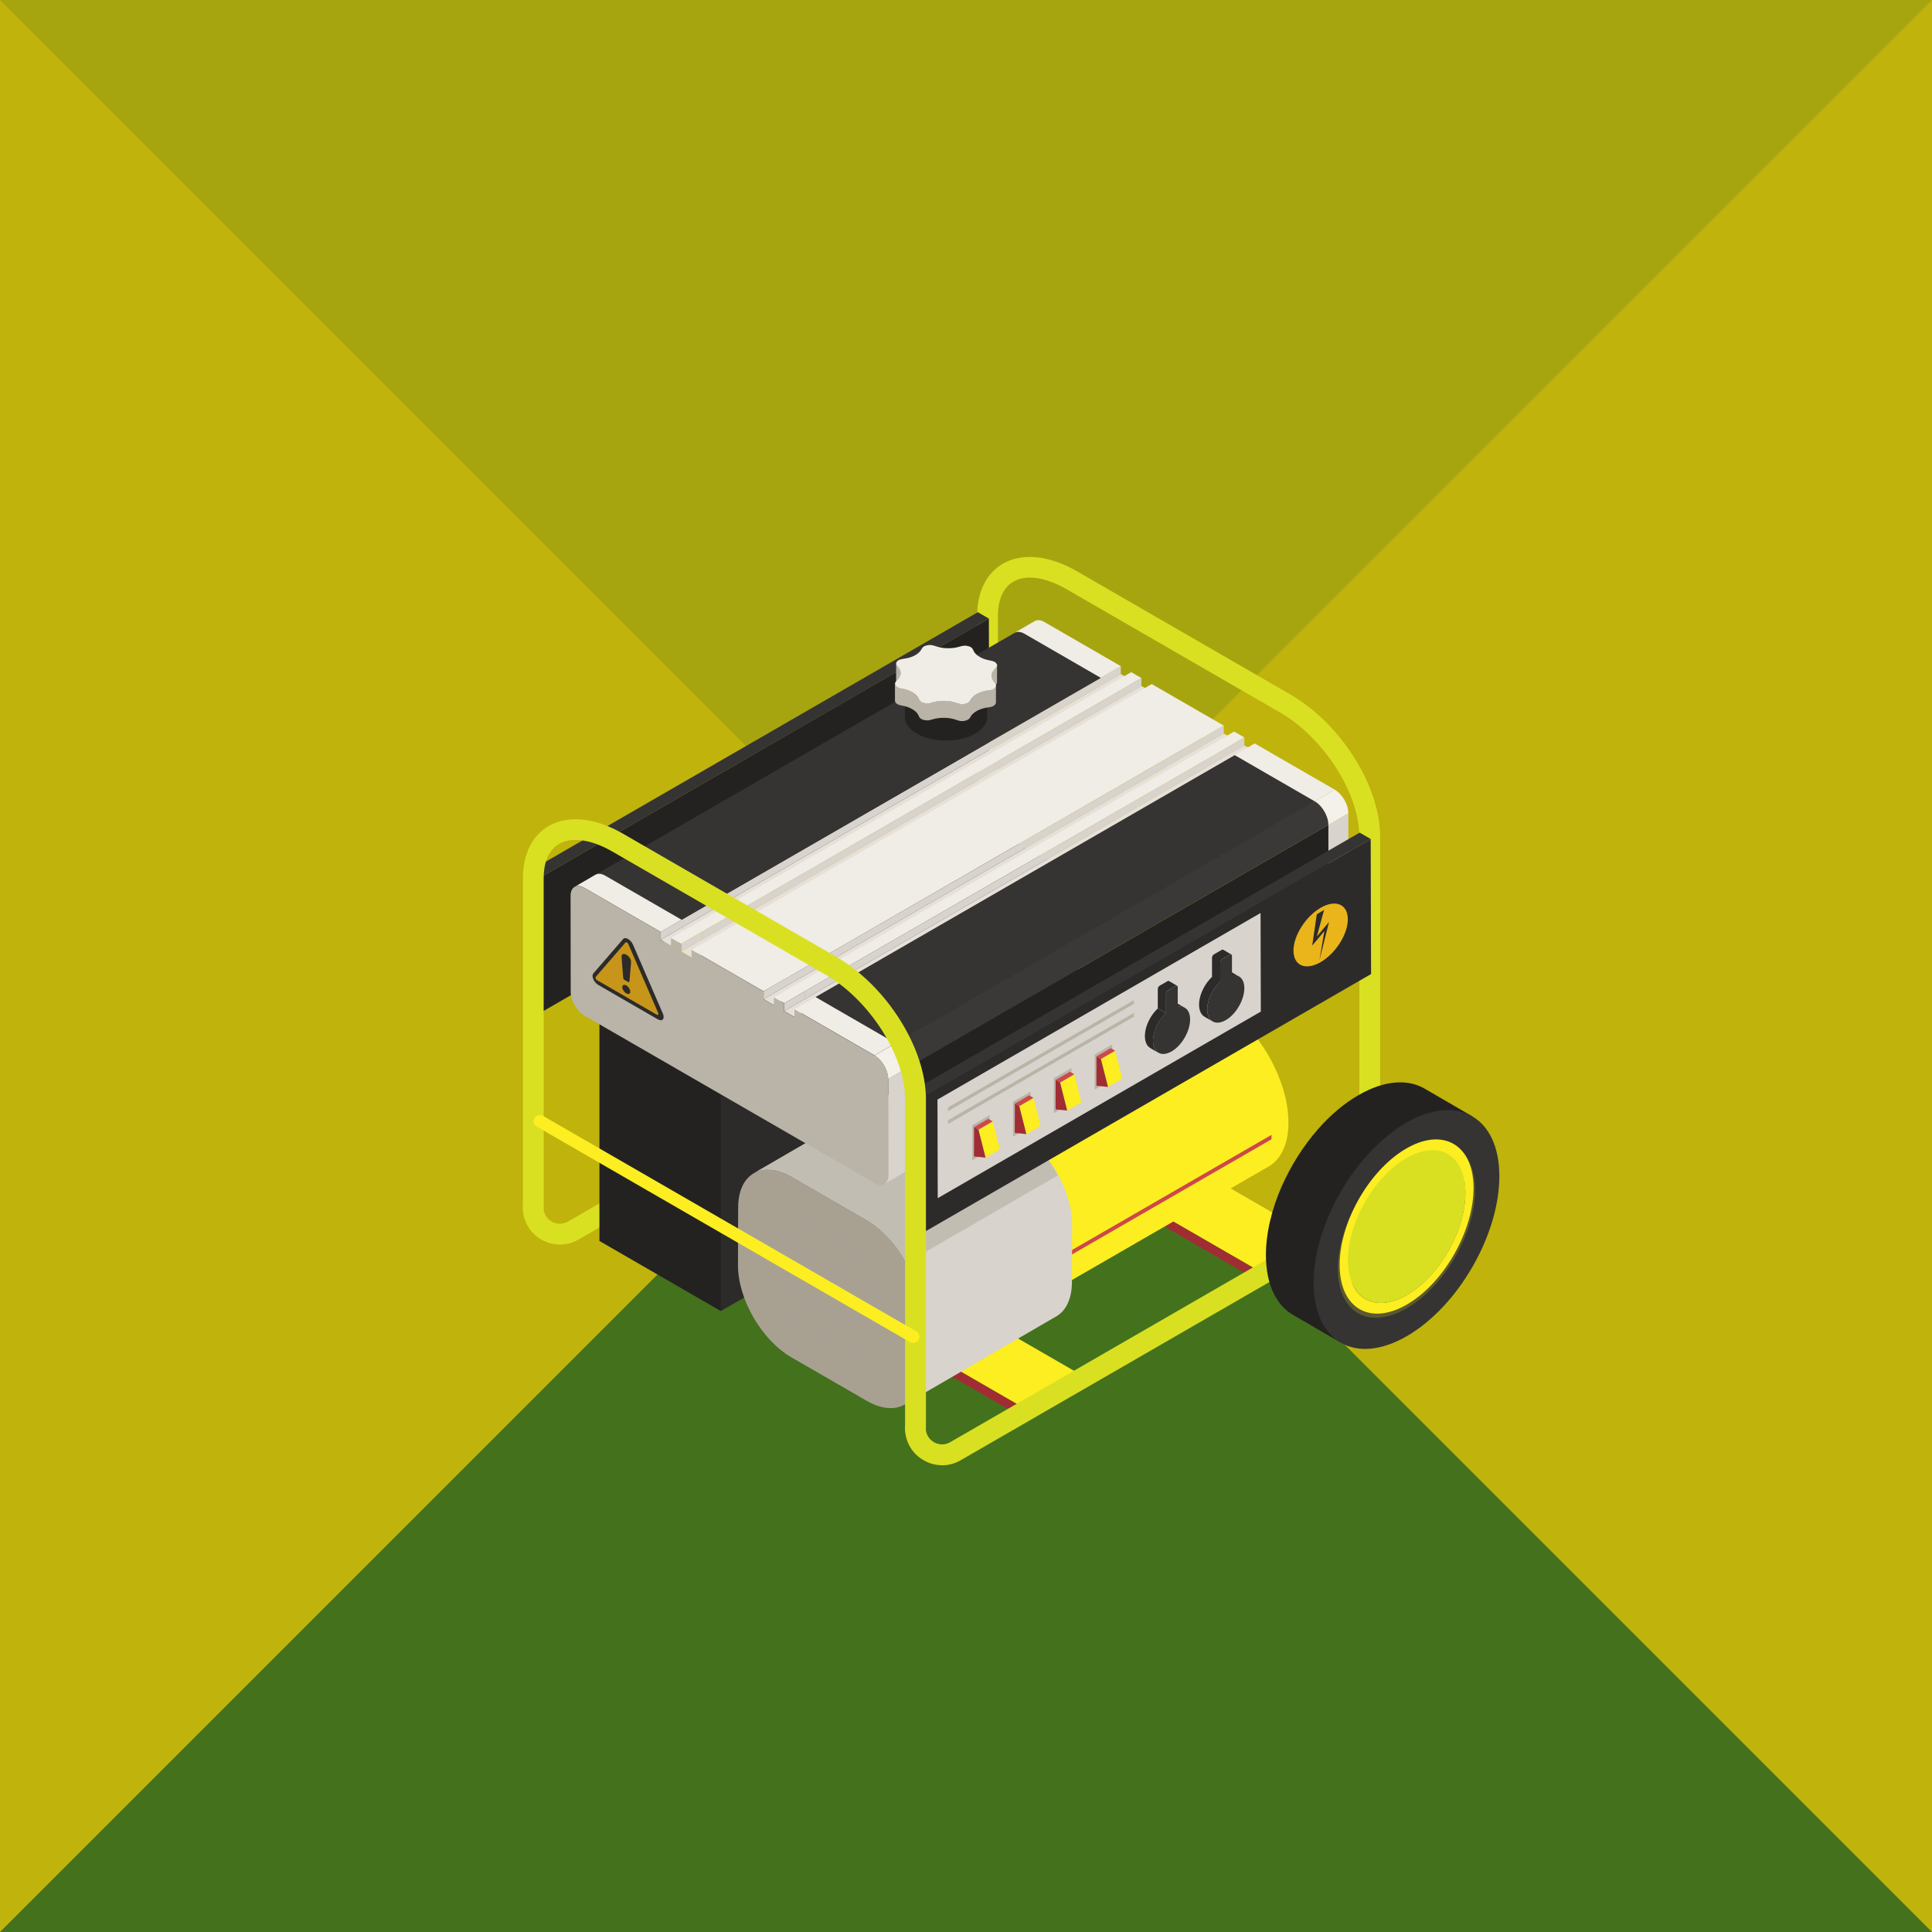 <?xml version="1.0" encoding="UTF-8"?>
<svg xmlns="http://www.w3.org/2000/svg" xmlns:xlink="http://www.w3.org/1999/xlink" viewBox="0 0 300 300">
  <defs>
    <style>
      .cls-1 {
        fill: #f4f0ea;
      }

      .cls-1, .cls-2, .cls-3, .cls-4, .cls-5, .cls-6, .cls-7, .cls-8, .cls-9, .cls-10, .cls-11, .cls-12, .cls-13, .cls-14, .cls-15, .cls-16, .cls-17, .cls-18, .cls-19, .cls-20, .cls-21, .cls-22, .cls-23, .cls-24, .cls-25, .cls-26 {
        stroke-width: 0px;
      }

      .cls-2 {
        opacity: .5;
      }

      .cls-2, .cls-9 {
        mix-blend-mode: multiply;
      }

      .cls-2, .cls-25 {
        fill: #a8a192;
      }

      .cls-3 {
        fill: #c6951a;
      }

      .cls-4 {
        fill: #467003;
      }

      .cls-5 {
        fill: #a02d33;
      }

      .cls-6, .cls-9 {
        fill: #fcee21;
      }

      .cls-27 {
        isolation: isolate;
      }

      .cls-7 {
        fill: #3a3938;
      }

      .cls-8 {
        fill: #232221;
      }

      .cls-9, .cls-24 {
        opacity: .2;
      }

      .cls-28 {
        filter: url(#drop-shadow-3);
      }

      .cls-10 {
        fill: #d8d3cc;
      }

      .cls-11 {
        opacity: .7;
      }

      .cls-11, .cls-18 {
        fill: #b9b4a7;
      }

      .cls-29, .cls-13 {
        fill: #333;
      }

      .cls-12 {
        fill: #c0b30c;
      }

      .cls-14 {
        fill: #eab41b;
      }

      .cls-15 {
        fill: #79a82f;
      }

      .cls-16 {
        fill: #2c2b2a;
      }

      .cls-17 {
        fill: #cd484a;
      }

      .cls-30 {
        clip-path: url(#clippath);
      }

      .cls-19 {
        fill: #d9e021;
      }

      .cls-20 {
        fill: #e6e0d9;
      }

      .cls-21 {
        fill: #565757;
      }

      .cls-22 {
        fill: #f0ece6;
      }

      .cls-23, .cls-24 {
        fill: #44711c;
      }

      .cls-26 {
        fill: #353433;
      }
    </style>
    <filter id="drop-shadow-3" filterUnits="userSpaceOnUse">
      <feOffset dx="7" dy="7"/>
      <feGaussianBlur result="blur" stdDeviation="5"/>
      <feFlood flood-color="#000" flood-opacity=".75"/>
      <feComposite in2="blur" operator="in"/>
      <feComposite in="SourceGraphic"/>
    </filter>
    <clipPath id="clippath">
      <path class="cls-13" d="m211.17,172.29c-5.35,3.22-9.58,10.84-9.44,17s4.58,8.55,9.93,5.33c5.35-3.22,9.58-10.84,9.44-17-.13-6.17-4.58-8.55-9.93-5.33Z"/>
    </clipPath>
  </defs>
  <g class="cls-27">
    <g id="Livello_2" data-name="Livello 2">
      <polyline class="cls-24" points="300 0 0 0 150 150"/>
    </g>
    <g id="Livello_3" data-name="Livello 3">
      <rect class="cls-12" width="300" height="300"/>
      <polyline class="cls-23" points="300 300 0 300 150 150"/>
      <polyline class="cls-24" points="300 0 0 0 150 150"/>
      <g id="_4" data-name="4" class="cls-28">
        <g>
          <g id="Axonometric_Cube" data-name="Axonometric Cube">
            <path class="cls-5" d="m134.4,201.47c-.42.29-.83.58-1.25.86l18.88,10.9v-1.58l-17.63-10.18Z"/>
            <polygon id="Cube_face_-_right" data-name="Cube face - right" class="cls-4" points="160.92 208.1 152.03 213.23 152.03 211.65 160.92 206.52 160.92 208.1"/>
            <path class="cls-6" d="m142.63,195.96c-2.82,1.67-5.51,3.63-8.23,5.51l17.63,10.18,8.89-5.13-18.29-10.56Z"/>
          </g>
          <g id="Axonometric_Cube-2" data-name="Axonometric Cube">
            <polygon id="Cube_face_-_left" data-name="Cube face - left" class="cls-5" points="188.71 190.47 129.51 156.29 129.51 157.87 188.71 192.05 188.71 190.47"/>
            <polygon id="Cube_face_-_right-2" data-name="Cube face - right" class="cls-4" points="197.61 186.92 188.71 192.05 188.71 190.47 197.61 185.34 197.61 186.92"/>
            <polygon id="Cube_face_-_top" data-name="Cube face - top" class="cls-6" points="188.71 190.47 129.51 156.29 138.41 151.16 197.61 185.34 188.71 190.47"/>
          </g>
          <path class="cls-19" d="m139.29,220.52c-.99,0-1.98-.26-2.88-.78-1.8-1.04-2.88-2.9-2.88-4.99,0-.89.72-1.61,1.61-1.61s1.61.72,1.61,1.61.47,1.73,1.27,2.19c.79.46,1.74.46,2.53,0l57.79-33.36c3.54-2.05,5.74-5.85,5.74-9.94v-50.72c0-6.72-5.52-15.36-12.3-19.28l-33.13-19.13c-3.29-1.9-6.32-2.34-8.3-1.19-1.97,1.14-2.39,3.53-2.39,5.34v50.72c0,5.24-2.82,10.12-7.35,12.74l-57.79,33.36c-1.8,1.04-3.95,1.04-5.76,0-1.8-1.04-2.88-2.91-2.88-4.99,0-.89.72-1.61,1.61-1.61s1.61.72,1.61,1.61.47,1.73,1.27,2.19c.79.46,1.74.46,2.53,0l57.79-33.36c3.54-2.05,5.74-5.85,5.74-9.94v-50.72c0-3.75,1.42-6.64,4-8.13,3.01-1.73,7.21-1.3,11.53,1.19l33.13,19.13c7.8,4.51,13.92,14.2,13.92,22.08v50.72c0,5.24-2.82,10.12-7.35,12.74l-57.79,33.36c-.9.52-1.89.78-2.88.78Z"/>
          <g>
            <path class="cls-4" d="m127.34,197.41s-34.5-19.94-34.5-19.94v1.58l33.14,19.13c.45-.26.92-.51,1.37-.78Z"/>
            <path class="cls-15" d="m135.53,191.85l-33.8-19.52-8.89,5.13,34.52,19.93c2.81-1.69,5.46-3.68,8.18-5.55Z"/>
          </g>
          <g id="Axonometric_Cube-3" data-name="Axonometric Cube">
            <polygon id="Cube_face_-_left-2" data-name="Cube face - left" class="cls-8" points="104.93 196.58 86.08 185.7 86.08 150.39 107.55 162.79 104.93 196.58"/>
            <polygon id="Cube_face_-_right-3" data-name="Cube face - right" class="cls-16" points="160.38 164.57 104.93 196.58 104.93 161.28 160.38 129.27 160.38 164.57"/>
            <polygon id="Cube_face_-_top-2" data-name="Cube face - top" class="cls-26" points="104.93 161.28 86.08 150.39 141.53 118.38 160.38 129.27 104.93 161.28"/>
          </g>
          <g class="cls-27">
            <polygon class="cls-21" points="77.23 150.08 75.53 149.08 75.47 128.11 77.17 129.1 77.23 150.08"/>
            <polygon class="cls-26" points="77.17 129.1 75.47 128.11 144.84 88.06 146.55 89.05 77.17 129.1"/>
            <polygon class="cls-8" points="146.55 89.05 146.61 110.02 77.23 150.08 77.17 129.1 146.55 89.05"/>
          </g>
          <g id="Axonometric_Cylinder" data-name="Axonometric Cylinder">
            <path id="Cylinder_face" data-name="Cylinder face" class="cls-18" d="m153.62,190.09c0,6.72-4.72,9.44-10.53,6.08-5.82-3.36-10.53-11.53-10.53-18.24s4.72-9.44,10.53-6.08c5.82,3.36,10.53,11.53,10.53,18.24Z"/>
            <path id="Cylinder_body" data-name="Cylinder body" class="cls-6" d="m135.57,171.15l39.45-22.77c1.91-1.14,4.57-1,7.52.7,5.82,3.36,10.53,11.53,10.53,18.24,0,3.32-1.15,5.66-3.02,6.78l-39.45,22.77c1.87-1.12,3.02-3.46,3.02-6.78,0-6.72-4.72-14.89-10.53-18.24-2.94-1.7-5.61-1.84-7.52-.7Z"/>
          </g>
          <polygon class="cls-17" points="190.44 169.22 147.7 193.89 147.7 194.58 190.44 169.91 190.44 169.22"/>
          <g>
            <g class="cls-27">
              <path class="cls-10" d="m151.21,168.84l-11.71-6.76c-2.31-1.33-4.39-1.45-5.9-.58l-23.56,13.69c1.51-.88,3.6-.75,5.9.58l11.71,6.76c4.58,2.65,8.29,9.07,8.27,14.33l-.03,8.92c0,2.61-.93,4.45-2.42,5.31l23.56-13.69c1.49-.86,2.41-2.7,2.42-5.31l.03-8.92c.02-5.26-3.69-11.68-8.27-14.33Z"/>
              <path class="cls-25" d="m127.65,182.53c4.58,2.65,8.29,9.07,8.27,14.33l-.03,8.92c-.01,5.26-3.74,7.38-8.32,4.73l-11.71-6.76c-4.58-2.65-8.29-9.06-8.27-14.32l.03-8.92c.01-5.26,3.74-7.39,8.32-4.74l11.71,6.76Z"/>
            </g>
            <path class="cls-11" d="m151.21,168.84l-11.71-6.76c-2.31-1.33-4.39-1.45-5.9-.58l-23.56,13.69c1.51-.88,3.6-.75,5.9.58l11.71,6.76c2.41,1.39,4.55,3.83,6.06,6.59l23.59-13.62c-1.51-2.79-3.67-5.25-6.1-6.66Z"/>
            <path class="cls-2" d="m129.32,204.36l-15.96-9.21v1.67l15.96,9.21v-1.67Zm0-3.88l-15.96-9.21v1.67l15.96,9.21v-1.67Zm0-7.75l-15.96-9.21v1.67l15.96,9.21v-1.67Zm0-3.88l-15.96-9.21v1.67l15.96,9.21v-1.67Z"/>
          </g>
          <g id="_4-2" data-name="4">
            <g class="cls-27">
              <polygon class="cls-10" points="163.79 98.33 167.04 96.44 167.04 97.66 163.79 99.55 163.79 98.33"/>
              <path class="cls-22" d="m155.18,89.59c-.59-.34-1.12-.37-1.51-.15l-3.25,1.89c.39-.22.92-.19,1.51.15l11.86,6.85,3.25-1.89-11.86-6.85Z"/>
              <polygon class="cls-20" points="163.79 99.55 167.04 97.66 168.65 98.59 165.4 100.47 163.79 99.55"/>
              <polygon class="cls-22" points="165.4 99.26 168.65 97.37 170.24 98.29 166.99 100.17 165.4 99.26"/>
              <polygon class="cls-10" points="166.99 100.17 170.24 98.29 170.23 99.51 166.99 101.39 166.99 100.17"/>
              <polygon class="cls-20" points="166.99 101.39 170.23 99.51 171.84 100.43 168.6 102.32 166.99 101.39"/>
              <polygon class="cls-10" points="179.78 107.55 183.02 105.67 183.02 106.89 179.77 108.77 179.78 107.55"/>
              <polygon class="cls-20" points="179.77 108.77 183.02 106.89 184.63 107.82 181.38 109.7 179.77 108.77"/>
              <polygon class="cls-22" points="181.39 108.48 184.63 106.6 186.22 107.51 182.98 109.4 181.39 108.48"/>
              <polygon class="cls-10" points="182.98 109.4 186.22 107.51 186.22 108.73 182.97 110.62 182.98 109.4"/>
              <polygon class="cls-20" points="182.97 110.62 186.22 108.73 187.83 109.66 184.58 111.55 182.97 110.62"/>
              <path class="cls-10" d="m199.12,121.17l.02,14.95c0,.67-.24,1.14-.62,1.36l3.25-1.89c.38-.22.62-.69.62-1.36l-.02-14.95-3.25,1.89Z"/>
              <polygon class="cls-22" points="184.58 110.33 187.83 108.44 200.25 115.61 197 117.5 184.58 110.33"/>
              <path class="cls-1" d="m202,117.69c-.21-.47-.49-.91-.82-1.29-.28-.32-.6-.59-.93-.78l-3.25,1.89c.33.19.65.46.93.78.33.38.62.83.82,1.29.23.53.37,1.08.37,1.59l3.25-1.89c0-.51-.13-1.06-.37-1.59Z"/>
            </g>
            <g class="cls-27">
              <polygon class="cls-10" points="98.8 135.84 163.94 98.25 163.94 99.47 98.8 137.06 98.8 135.84"/>
              <path class="cls-26" d="m152.08,91.41c-.59-.34-1.12-.37-1.51-.15l-65.14,37.59c.39-.22.92-.19,1.51.15l11.86,6.85,65.14-37.59-11.86-6.85Z"/>
              <polygon class="cls-20" points="98.8 137.06 163.94 99.47 165.55 100.4 100.41 137.99 98.8 137.06"/>
              <polygon class="cls-22" points="100.41 136.77 165.55 99.19 167.14 100.1 102 137.69 100.41 136.77"/>
              <polygon class="cls-10" points="102 137.69 167.14 100.1 167.14 101.32 102 138.91 102 137.69"/>
              <polygon class="cls-20" points="102 138.91 167.14 101.32 168.75 102.25 103.6 139.84 102 138.91"/>
              <polygon class="cls-10" points="114.79 145.07 179.93 107.48 179.92 108.7 114.78 146.29 114.79 145.07"/>
              <polygon class="cls-20" points="114.78 146.29 179.92 108.7 181.54 109.63 116.39 147.22 114.78 146.29"/>
              <polygon class="cls-22" points="116.4 146 181.54 108.41 183.13 109.33 117.98 146.92 116.4 146"/>
              <polygon class="cls-10" points="117.98 146.92 183.13 109.33 183.12 110.55 117.98 148.14 117.98 146.92"/>
              <polygon class="cls-20" points="117.98 148.14 183.12 110.55 184.73 111.48 119.59 149.07 117.98 148.14"/>
              <path class="cls-8" d="m134.13,158.68l.02,14.95c0,.67-.24,1.14-.62,1.36l65.14-37.59c.38-.22.62-.69.62-1.36l-.02-14.95-65.14,37.59Z"/>
              <polygon class="cls-26" points="119.59 147.85 184.73 110.26 197.15 117.43 169.41 135.7 132.01 155.02 119.59 147.85"/>
              <path class="cls-7" d="m198.9,119.5c-.21-.47-.49-.91-.82-1.29-.28-.32-.59-.59-.93-.78l-65.14,37.59c.33.19.65.46.93.78.33.38.61.82.82,1.29.23.53.37,1.08.37,1.59l65.14-37.59c0-.51-.13-1.07-.37-1.59Z"/>
            </g>
            <g class="cls-27">
              <polygon class="cls-10" points="95.59 137.7 98.84 135.82 98.84 137.04 95.59 138.92 95.59 137.7"/>
              <path class="cls-22" d="m86.98,128.97c-.59-.34-1.12-.37-1.51-.15l-3.25,1.89c.39-.22.92-.19,1.51.15l11.86,6.85,3.25-1.89-11.86-6.85Z"/>
              <polygon class="cls-20" points="95.59 138.92 98.84 137.04 100.44 137.97 97.2 139.85 95.59 138.92"/>
              <polygon class="cls-22" points="97.2 138.63 100.45 136.75 102.03 137.66 98.79 139.55 97.2 138.63"/>
              <polygon class="cls-10" points="98.79 139.55 102.03 137.66 102.03 138.88 98.79 140.77 98.79 139.55"/>
              <polygon class="cls-20" points="98.79 140.77 102.03 138.88 103.64 139.81 100.39 141.7 98.79 140.77"/>
              <path class="cls-22" d="m183.02,105.67c-2.15-1.24-11.18-6.45-11.18-6.45l-71.45,41.26,11.18,6.45,71.45-41.26Z"/>
              <polygon class="cls-10" points="111.58 146.93 114.82 145.04 114.82 146.26 111.57 148.15 111.58 146.93"/>
              <polygon class="cls-20" points="111.57 148.15 114.82 146.26 116.43 147.19 113.18 149.08 111.57 148.15"/>
              <polygon class="cls-22" points="113.19 147.86 116.43 145.97 118.02 146.89 114.77 148.78 113.19 147.86"/>
              <polygon class="cls-10" points="114.77 148.78 118.02 146.89 118.02 148.11 114.77 150 114.77 148.78"/>
              <polygon class="cls-20" points="114.77 150 118.02 148.11 119.62 149.04 116.38 150.93 114.77 150"/>
              <path class="cls-10" d="m130.92,160.54l.02,14.95c0,.67-.24,1.14-.62,1.36l3.25-1.89c.38-.22.62-.69.62-1.36l-.02-14.95-3.25,1.89Z"/>
              <polygon class="cls-22" points="116.38 149.71 119.63 147.82 132.05 154.99 128.8 156.88 116.38 149.71"/>
              <path class="cls-18" d="m128.8,156.88c1.17.68,2.12,2.32,2.12,3.67l.02,14.95c0,1.35-.96,1.89-2.13,1.22l-45.07-26.02c-1.17-.68-2.12-2.32-2.12-3.67l-.02-14.95c0-1.35.96-1.89,2.13-1.21l11.86,6.85v1.22s1.6.93,1.6.93v-1.22s1.59.92,1.59.92v1.22s1.6.93,1.6.93v-1.22s11.18,6.45,11.18,6.45v1.22s1.61.93,1.61.93v-1.22s1.59.92,1.59.92v1.22s1.6.93,1.6.93v-1.22s12.42,7.17,12.42,7.17Z"/>
              <path class="cls-1" d="m133.8,157.07c-.21-.47-.49-.92-.82-1.29-.28-.32-.6-.59-.93-.78l-3.25,1.89c.33.19.65.46.93.78.33.38.62.83.82,1.29.23.53.37,1.08.37,1.59l3.25-1.89c0-.51-.13-1.06-.37-1.59Z"/>
            </g>
          </g>
          <g class="cls-27">
            <polygon class="cls-21" points="136.52 184.31 134.82 183.32 134.76 162.34 136.46 163.33 136.52 184.31"/>
            <polygon class="cls-26" points="136.46 163.33 134.76 162.34 204.13 122.29 205.84 123.28 136.46 163.33"/>
            <g>
              <polygon class="cls-16" points="205.84 123.28 205.9 144.25 136.52 184.31 136.46 163.33 205.84 123.28"/>
              <polygon class="cls-10" points="138.57 163.74 188.74 134.77 188.78 150.08 138.61 179.05 138.57 163.74"/>
            </g>
          </g>
          <path class="cls-19" d="m135.15,216.37c-.89,0-1.61-.72-1.61-1.61v-51.11c0-6.72-5.52-15.36-12.3-19.28l-33.13-19.13c-3.29-1.9-6.32-2.33-8.3-1.19-1.97,1.14-2.39,3.53-2.39,5.34v51.11c0,.89-.72,1.61-1.61,1.61s-1.61-.72-1.61-1.61v-51.11c0-3.75,1.42-6.64,4-8.13,3.01-1.73,7.21-1.3,11.53,1.19l33.13,19.13c7.8,4.51,13.92,14.2,13.92,22.08v51.11c0,.89-.72,1.61-1.61,1.61Z"/>
          <g>
            <g>
              <path class="cls-16" d="m184.12,143.89c-.3-.18-.67-.24-1.09-.17l1.27.74c.41-.07.78,0,1.09.17l-1.27-.74Z"/>
              <path class="cls-16" d="m183.99,141.23c.08-.05.16-.05.21-.02l-1.27-.74c-.05-.03-.13-.03-.21.02l-1.22.7c-.17.1-.3.33-.3.53v2.98c-1.39,1.31-2.33,3.52-1.91,5.13.13.48.39.84.73,1.04l1.27.74c-.35-.2-.61-.56-.73-1.04-.42-1.61.52-3.82,1.92-5.13v-2.98c0-.2.12-.43.29-.53l1.22-.7Z"/>
            </g>
            <path class="cls-26" d="m184.3,144.45v-3.04c0-.2-.14-.28-.31-.18l-1.22.7c-.17.1-.3.33-.3.53v2.98c-1.39,1.31-2.33,3.52-1.91,5.13.26.96,1.04,1.42,2.01,1.16.26-.07.53-.19.78-.33,1.59-.92,2.87-3.14,2.87-4.96,0-1.43-.8-2.17-1.92-1.99Z"/>
            <g>
              <path class="cls-16" d="m175.7,148.75c-.3-.18-.67-.24-1.09-.17l1.27.74c.41-.07.78,0,1.09.17l-1.27-.74Z"/>
              <path class="cls-16" d="m170.88,154.7c.13.48.39.84.73,1.04l1.27.74c-.35-.2-.61-.56-.73-1.04-.42-1.61.52-3.82,1.92-5.13l-1.27-.74c-1.4,1.31-2.34,3.52-1.92,5.13Z"/>
              <path class="cls-16" d="m175.57,146.09c.08-.05.16-.05.21-.02l-1.27-.74c-.05-.03-.13-.03-.21.02l-1.22.7c-.17.1-.3.33-.3.53v2.98s1.28.74,1.28.74v-2.98c0-.2.12-.43.29-.53l1.22-.7Z"/>
            </g>
            <path class="cls-26" d="m175.88,149.31v-3.04c0-.2-.14-.28-.31-.18l-1.22.7c-.17.1-.3.33-.3.53v2.98c-1.39,1.31-2.33,3.52-1.91,5.13.26.96,1.04,1.42,2.01,1.16.26-.07.53-.19.78-.33,1.59-.92,2.87-3.14,2.87-4.96,0-1.43-.8-2.17-1.92-1.99Z"/>
            <g>
              <polygon class="cls-18" points="162.98 156.75 162.98 162.19 165.7 160.62 165.7 155.18 162.98 156.75"/>
              <g class="cls-27">
                <polygon class="cls-6" points="163.94 157.44 166.16 156.15 167.26 160.5 165.05 161.78 163.94 157.44"/>
                <polygon class="cls-17" points="163.26 157.04 165.47 155.76 166.16 156.15 163.94 157.44 163.26 157.04"/>
                <polygon class="cls-5" points="163.94 157.44 165.05 161.78 163.25 161.6 163.26 157.04 163.94 157.44"/>
              </g>
            </g>
            <g>
              <polygon class="cls-18" points="156.64 160.41 156.64 165.85 159.37 164.28 159.37 158.84 156.64 160.41"/>
              <g class="cls-27">
                <polygon class="cls-6" points="157.61 161.1 159.82 159.81 160.92 164.16 158.71 165.44 157.61 161.1"/>
                <polygon class="cls-17" points="156.92 160.7 159.14 159.42 159.82 159.81 157.61 161.1 156.92 160.7"/>
                <polygon class="cls-5" points="157.61 161.1 158.71 165.44 156.91 165.26 156.92 160.7 157.61 161.1"/>
              </g>
            </g>
            <g>
              <polygon class="cls-18" points="150.3 164.07 150.3 169.51 153.03 167.93 153.03 162.5 150.3 164.07"/>
              <g class="cls-27">
                <polygon class="cls-6" points="151.27 164.76 153.48 163.47 154.59 167.82 152.37 169.1 151.27 164.76"/>
                <polygon class="cls-17" points="150.59 164.36 152.8 163.08 153.48 163.47 151.27 164.76 150.59 164.36"/>
                <polygon class="cls-5" points="151.27 164.76 152.37 169.1 150.57 168.92 150.59 164.36 151.27 164.76"/>
              </g>
            </g>
            <g>
              <polygon class="cls-18" points="143.97 167.73 143.97 173.17 146.69 171.59 146.69 166.15 143.97 167.73"/>
              <g class="cls-27">
                <polygon class="cls-6" points="144.93 168.41 147.14 167.13 148.25 171.47 146.04 172.76 144.93 168.41"/>
                <polygon class="cls-17" points="144.25 168.02 146.46 166.73 147.14 167.13 144.93 168.41 144.25 168.02"/>
                <polygon class="cls-5" points="144.93 168.41 146.04 172.76 144.24 172.57 144.25 168.02 144.93 168.41"/>
              </g>
            </g>
            <path class="cls-18" d="m169.07,148.88l-28.86,16.66v-.58l28.86-16.66v.58Zm0,1.41l-28.86,16.66v.58l28.86-16.66v-.58Z"/>
          </g>
        </g>
        <path class="cls-6" d="m135.29,199.74l-57.99-33.48c-.46-.27-1.05-.11-1.32.35-.27.46-.11,1.05.35,1.32l57.99,33.48c.15.09.32.13.48.13.34,0,.66-.18.84-.49.27-.46.11-1.05-.35-1.32Z"/>
        <g>
          <g id="Axonometric_Cylinder-2" data-name="Axonometric Cylinder">
            <path id="Cylinder_face-2" data-name="Cylinder face" class="cls-26" d="m144.43,100.91c-2.5,1.44-6.55,1.44-9.05,0-2.5-1.44-2.5-3.78,0-5.22,2.5-1.44,6.55-1.44,9.05,0,2.5,1.44,2.5,3.78,0,5.22Z"/>
            <path id="Cylinder_body-2" data-name="Cylinder body" class="cls-8" d="m146.3,98.27v6c.02.96-.61,1.92-1.87,2.65-2.5,1.44-6.55,1.44-9.05,0-1.23-.71-1.86-1.64-1.87-2.58v-6c.01.93.64,1.87,1.87,2.58,2.5,1.44,6.55,1.44,9.05,0,1.26-.73,1.89-1.69,1.87-2.65Z"/>
          </g>
          <g>
            <path class="cls-18" d="m147.83,96.31c0,.45-.88.69-.87,1.65v2.14c-.12.03-.23.06-.35.07-1.45.16-2.57.79-2.95,1.58-.11.24-.4.43-.8.52-1.16.25-1.35-.46-3.32-.46-1.78,0-2.04.61-3.09.33-.17-.04-.29-.1-.39-.15-.56-.32-.22-.85-1.4-1.53-.49-.28-1.07-.47-1.7-.57-.13-.03-.12-2.38-.12-2.38,0-.39-.17-.78-.52-1.12-.11-.11-.17-.24-.17-.37v2.66c0,.13.05.26.16.37.25.25.41.52.48.79-.16-.04-.31-.09-.43-.16-.25-.15-.39-.34-.39-.54v2.66c0,.2.13.4.38.54.16.09.36.16.6.2.62.1,1.21.29,1.7.57,1.18.68.84,1.21,1.4,1.53.1.06.22.11.39.15,1.05.28,1.3-.33,3.09-.33,1.97,0,2.16.71,3.32.46.4-.09.69-.28.8-.52.37-.8,1.5-1.42,2.95-1.58.39-.04.74-.19.93-.43.09-.11.12-.21.12-.3v-2.66c0,.09-.03.19-.12.3-.11.14-.27.24-.47.32.23-.53.76-.75.76-1.1v-2.66Z"/>
            <path class="cls-22" d="m147.74,96.05c-.08-.12-.17-.2-.29-.27-.49-.28-1.29-.18-2.31-.77-1.19-.69-.84-1.2-1.4-1.53-.1-.06-.23-.11-.4-.15-1.05-.28-1.3.33-3.09.33-1.96,0-2.17-.71-3.32-.45-1.07.23-.52.77-1.77,1.5-1.38.8-2.39.39-2.9,1.03-.17.22-.15.47.06.68.73.72.7,1.63-.13,2.34-.35.3-.26.7.17.95.16.09.36.16.6.2.62.1,1.21.29,1.7.57,1.18.68.84,1.21,1.4,1.53.1.06.22.11.39.15,1.05.28,1.3-.33,3.09-.33,1.97,0,2.16.71,3.32.46.4-.09.69-.28.8-.52.37-.8,1.5-1.42,2.95-1.58.39-.04.74-.19.93-.43.48-.61-.57-.76-.57-1.79,0-1.13,1.2-1.26.78-1.91Z"/>
          </g>
        </g>
        <g>
          <path class="cls-14" d="m202.29,135.74c0,2.33-1.89,5.31-4.22,6.66-2.33,1.35-4.22.55-4.22-1.78s1.89-5.31,4.22-6.66c2.33-1.35,4.22-.55,4.22,1.78Z"/>
          <path class="cls-16" d="m198.61,134.28l-1.14.69c-.27,1.81-.59,4.04-.71,4.86.72-.85,1.17-1.39,1.89-2.25l-.77,4.54c1.34-5.33,1.24-4.96,1.49-5.95-.77.92-.27.32-1.89,2.25l1.12-4.12Z"/>
        </g>
        <g>
          <path class="cls-16" d="m95.16,151.28c.32.19.61.19.77,0,.16-.19.16-.52,0-.89l-4.63-10.69c-.16-.37-.45-.71-.77-.89-.32-.19-.61-.19-.77,0l-4.63,5.35c-.16.19-.16.52,0,.89.16.37.45.71.77.89l9.26,5.35Z"/>
          <path class="cls-3" d="m95.2,150.29l-4.63-10.69c-.1-.23-.34-.37-.44-.25l-4.63,5.35c-.1.11.02.4.22.51l9.26,5.35c.2.11.32-.03.22-.25Z"/>
          <path class="cls-16" d="m89.98,145.17c-.11-.06-.2-.2-.21-.32l-.25-3.25c-.09-1.03,1.56-.19,1.47.85l-.25,2.96c0,.1-.1.14-.21.07l-.54-.31Zm-.35,1.11c0,.34.28.78.62.97.34.2.62.08.62-.26s-.28-.78-.62-.97-.62-.08-.62.26Z"/>
        </g>
        <g>
          <g class="cls-27">
            <path class="cls-8" d="m192.07,177.13c1.4-3.17,3.33-6.21,5.58-8.78,1.9-2.17,4.04-4,6.3-5.3,4.01-2.32,7.64-2.53,10.26-1.01l7.4,4.3-20.43,35.14-7.4-4.3c-2.59-1.5-4.19-4.7-4.21-9.25,0-3.47.91-7.22,2.49-10.8Z"/>
            <path class="cls-26" d="m211.35,167.35c7.96-4.6,14.44-.91,14.47,8.23.03,9.15-6.41,20.3-14.37,24.9-7.96,4.6-14.44.91-14.47-8.24-.03-9.14,6.41-20.28,14.37-24.88Z"/>
          </g>
          <g>
            <path class="cls-9" d="m211.36,171.67c5.89-3.4,10.67-.67,10.69,6.08.02,6.76-4.74,15-10.62,18.4-5.89,3.4-10.67.67-10.69-6.09-.02-6.75,4.74-14.99,10.62-18.39Z"/>
            <g>
              <path class="cls-29" d="m211.17,172.29c-5.35,3.22-9.58,10.84-9.44,17s4.58,8.55,9.93,5.33c5.35-3.22,9.58-10.84,9.44-17-.13-6.17-4.58-8.55-9.93-5.33Z"/>
              <g class="cls-30">
                <g class="cls-27">
                  <path class="cls-19" d="m216.06,171.38l-.41-.02-2.62.3s-.57.08-.17.18c1.88.51,3.13,2.35,3.2,5.24.11,4.9-3.25,10.96-7.51,13.52-2.58,1.56-4.9,1.47-6.34.07-.29-.28.18.68.18.68l.86,1.52c1.53,2.72,4.74,3.31,8.41,1.1,5.04-3.04,9.02-10.21,8.89-16.01-.09-4.13-1.43-6.67-4.48-6.57Z"/>
                  <g class="cls-27">
                    <path class="cls-19" d="m209,172.76c-4.56,2.82-8.12,9.4-7.94,14.69.18,5.29,4.02,7.3,8.58,4.48,4.56-2.82,8.12-9.4,7.94-14.69-.18-5.29-4.02-7.3-8.58-4.48Z"/>
                  </g>
                  <g class="cls-27">
                    <path class="cls-19" d="m209.21,179.03c-1.58.98-2.81,3.26-2.75,5.1s1.39,2.53,2.98,1.55c1.58-.98,2.81-3.26,2.75-5.1-.06-1.84-1.39-2.53-2.98-1.55Z"/>
                  </g>
                </g>
              </g>
            </g>
          </g>
          <path class="cls-6" d="m221.81,177.19c.14,6.62-4.39,14.79-10.13,18.25-5.74,3.46-10.51.9-10.66-5.72-.14-6.62,4.39-14.79,10.13-18.25,5.74-3.46,10.51-.9,10.66,5.72Zm-10.62-4.25c-5.04,3.04-9.02,10.21-8.89,16.01.13,5.81,4.31,8.05,9.35,5.02,5.04-3.04,9.02-10.21,8.89-16.01-.13-5.81-4.31-8.05-9.35-5.02h0Z"/>
        </g>
      </g>
    </g>
  </g>
</svg>